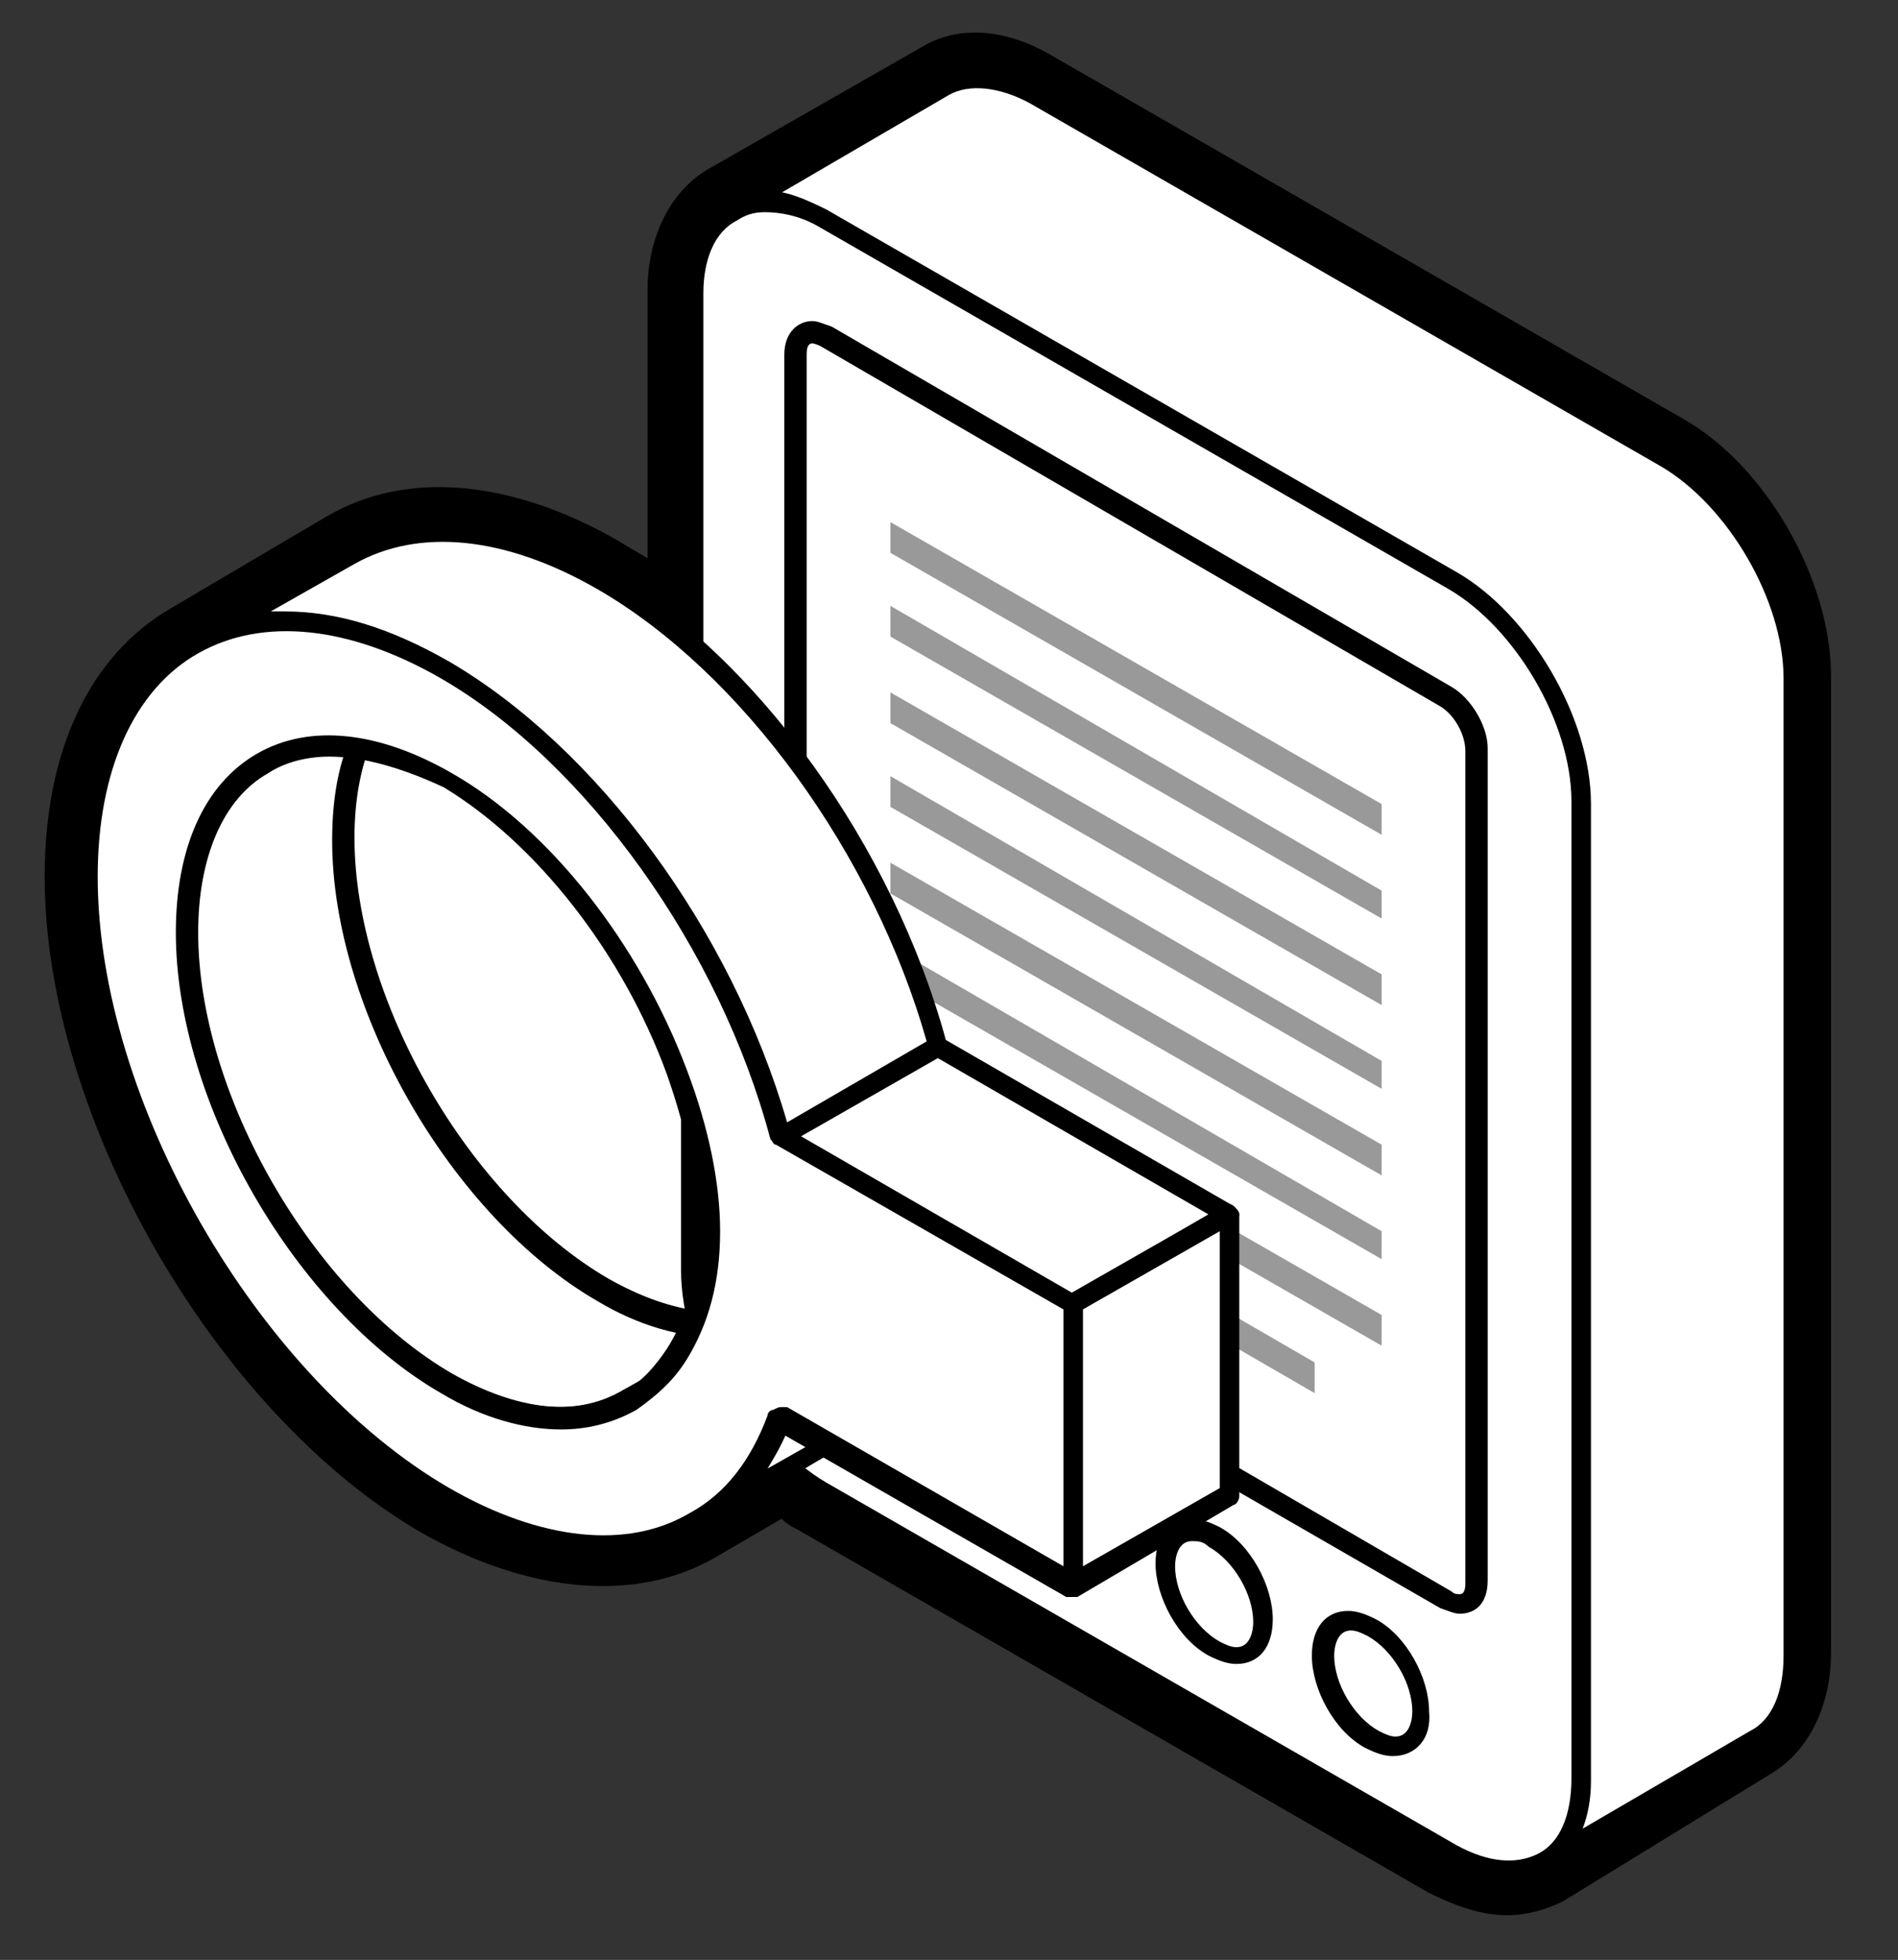 <?xml version="1.0" encoding="utf-8"?>
<!-- Generator: Adobe Illustrator 24.3.0, SVG Export Plug-In . SVG Version: 6.00 Build 0)  -->
<svg version="1.1" id="Layer_3" xmlns="http://www.w3.org/2000/svg" xmlns:xlink="http://www.w3.org/1999/xlink" x="0px" y="0px"
	 viewBox="0 0 68 70.2" style="enable-background:new 0 0 68 70.2;" xml:space="preserve">
<rect x="0" y="0" width="68" height="70.2" fill="#333333" stroke="none"/>
<style type="text/css">
	.st0{fill:#FFFFFF;}
	.st1{fill:#999999;}
</style>
<g>
	<g>
		<path class="st0" d="M59.6,16.4l-22.6-13c-1.3-0.7-2.4-0.8-3.2-0.3l-7.7,4.4l0,0c-0.8,0.5-1.4,1.5-1.4,3v12.6
			c-1-0.9-2.1-1.7-3.2-2.4c-3.5-2-6.7-2.2-9.1-0.9l-5.6,3.3c-2.3,1.3-3.8,4.2-3.8,8.3c0,8.2,5.7,18.1,12.8,22.2c3.5,2,6.7,2.2,9,0.9
			c1-0.6,1.9-1.5,2.5-2.7l0,0C26.8,53,26,53.9,25,54.5l3.3-1.9c0.4,0.3,0.8,0.6,1.2,0.9l22.6,13c1.3,0.7,2.4,0.8,3.2,0.3
			c0.3-0.2,0.5-0.4,0.7-0.7c-0.2,0.3-0.4,0.6-0.7,0.7l7.7-4.4c0.8-0.5,1.4-1.5,1.4-3v-35C64.2,21.5,62.2,17.9,59.6,16.4z M28.5,7.4
			c0.3,0.1,0.6,0.2,0.9,0.4l22.6,13l-22.6-13C29.1,7.6,28.8,7.5,28.5,7.4c-0.3-0.1-0.6-0.2-0.9-0.2C27.9,7.2,28.2,7.3,28.5,7.4z
			 M18,25.4c0.9,0.6,1.7,1.4,2.4,2.2l0,0C19.6,26.8,18.8,26,18,25.4c-0.7-0.5-1.3-1-2-1.4c-0.2-0.1-0.3-0.2-0.4-0.2
			c0.1,0.1,0.3,0.1,0.4,0.2C16.6,24.4,17.3,24.8,18,25.4z M9.8,22.2c0,0-0.1,0-0.1,0C9.8,22.3,9.8,22.3,9.8,22.2z M7,36.9
			c-0.2-0.8-0.3-1.6-0.4-2.3c0-0.4,0-0.8,0-1.1c0-1.1,0.1-2.1,0.4-3c0.1-0.5,0.3-0.9,0.6-1.3C7.4,29.6,7.2,30,7,30.5
			c-0.3,0.9-0.4,1.8-0.4,3c0,0.4,0,0.7,0,1.1C6.7,35.3,6.9,36.1,7,36.9c0.5,1.9,1.3,3.9,2.3,5.7C8.3,40.8,7.5,38.8,7,36.9z
			 M16.9,50.1c-0.3-0.1-0.6-0.3-0.9-0.5c-1.9-1.1-3.7-2.8-5.2-4.9c1.5,2,3.3,3.7,5.2,4.9C16.3,49.8,16.6,49.9,16.9,50.1
			c0.6,0.3,1.2,0.5,1.8,0.6C18.1,50.5,17.5,50.3,16.9,50.1z M19.5,50.8c0.8,0.1,1.5,0,2.1-0.2C21,50.8,20.3,50.9,19.5,50.8z
			 M52.9,21.5c2.1,1.7,3.7,4.8,3.7,7.3C56.6,26.2,55,23.2,52.9,21.5z"/>
		<path d="M54,68.6c-0.9,0-1.8-0.3-2.8-0.8l-22.6-13c-0.2-0.1-0.4-0.2-0.6-0.4l-2.4,1.4l0,0c-2.8,1.6-6.6,1.3-10.5-0.9
			C7.7,50.6,1.6,40,1.6,31.4c0-4.5,1.6-7.9,4.5-9.6l5.6-3.3c2.9-1.7,6.7-1.3,10.5,0.9c0.3,0.2,0.7,0.4,1,0.6v-9.6
			c0-1.9,0.8-3.5,2.1-4.3l7.7-4.4c1.3-0.8,3-0.7,4.7,0.3l22.6,13c3,1.7,5.3,5.8,5.3,9.2v35c0,1.9-0.8,3.5-2.1,4.3L56,68.1l0,0l0,0
			C55.4,68.4,54.7,68.6,54,68.6z M28.8,51.2c0.1,0.1,0.3,0.1,0.4,0.2c0.4,0.3,0.7,0.5,0.9,0.7l22.6,13c1,0.6,1.5,0.5,1.8,0.3
			c0,0,0.1-0.1,0.3-0.3l0,0c0.3-0.5,0.8-0.7,1.4-0.6l6-3.5c0.4-0.2,0.6-0.9,0.6-1.7v-35c0-2.4-1.8-5.5-3.9-6.7l-22.6-13
			c-1-0.6-1.5-0.5-1.8-0.3l-4.1,2.4l22.2,12.8c0.2,0.1,0.4,0.3,0.5,0.5c0.2,0,0.4,0.1,0.6,0.3c2.5,2,4.2,5.5,4.2,8.5
			c0,0.8-0.7,1.5-1.5,1.5c-0.8,0-1.5-0.7-1.5-1.5c0-2.1-1.3-4.7-3.1-6.2c-0.1-0.1-0.2-0.2-0.3-0.3c-0.1,0-0.3-0.1-0.4-0.2l-22.6-13
			C28.4,9,28.2,8.9,28,8.8c-0.2-0.1-0.4-0.1-0.5-0.1c-0.1,0-0.2,0-0.3-0.1l-0.3,0.2c-0.4,0.2-0.6,0.9-0.6,1.7v12.6
			c0,0.6-0.3,1.1-0.9,1.3c-0.5,0.2-1.1,0.1-1.6-0.2c-1.1-0.9-2-1.7-3-2.2c-2.9-1.7-5.7-2-7.6-0.9l-1.9,1.1v0c0,0.8-0.6,1.4-1.4,1.5
			c-0.1,0-0.1,0-0.2,0c-0.3,0-0.6,0-0.8-0.2l-1.4,0.8c-1.9,1.1-3,3.6-3,7c0,2.5,0.6,5.1,1.6,7.7c-0.2-0.7-0.4-1.3-0.6-1.9
			c-0.2-0.9-0.3-1.7-0.4-2.5c0-0.4-0.1-0.8-0.1-1.3c0-1.2,0.2-2.4,0.5-3.4c0.2-0.5,0.4-1,0.7-1.6c0.4-0.7,1.3-0.9,2-0.5
			c0.5,0.3,0.7,0.8,0.7,1.3c0,0.2-0.1,0.5-0.2,0.7c-0.2,0.3-0.3,0.7-0.4,1c-0.2,0.7-0.3,1.6-0.3,2.5c0,0.3,0,0.7,0,1
			c0.1,0.7,0.2,1.4,0.3,2.1c0.4,1.8,1.2,3.6,2.2,5.3c0.1,0.2,0.2,0.5,0.2,0.7c0,0.2,0,0.4-0.1,0.6c0.5,0,0.9,0.2,1.2,0.6l0.2,0.3
			c0,0,0,0,0,0l0,0c0,0,0,0,0,0c1.4,1.8,2.9,3.2,4.5,4.1c0.3,0.2,0.5,0.3,0.8,0.4c0.5,0.2,1,0.4,1.5,0.5c0,0,0,0,0,0
			c0.1,0,0.2,0.1,0.3,0.1c0.1,0,0.2,0,0.3,0l0,0l0,0c0,0,0,0,0,0c0.5,0,1,0,1.5-0.2c0.2-0.1,0.3-0.1,0.5-0.1l0,0
			c0.6,0,1.2,0.4,1.4,1l0,0c0.1,0.2,0.1,0.3,0.1,0.5c0,0.6-0.4,1.2-1,1.4c-0.7,0.2-1.4,0.3-2.1,0.3l0,0l0,0c-0.2,0-0.4,0-0.6,0
			c-0.2,0-0.4-0.1-0.5-0.1c-0.2,0-0.3,0-0.5,0c-0.7-0.2-1.4-0.4-2.1-0.7c0,0,0,0,0,0c-0.3-0.2-0.7-0.3-1-0.5
			c-1.6-0.9-3.1-2.2-4.4-3.7c1.8,2.2,3.8,4,5.9,5.2c2.9,1.7,5.6,2,7.5,0.9l0,0c0.8-0.5,1.4-1.1,1.9-2.1c0,0,0,0,0,0
			c0.4-0.7,1.3-1,2-0.6C28.5,50.7,28.7,51,28.8,51.2z M8.4,43.7c0.3,0.5,0.6,1,0.9,1.5c-0.1-0.2-0.1-0.3-0.1-0.5
			c0-0.2,0-0.4,0.1-0.6C9,44.1,8.7,44,8.4,43.7z M20.4,29c-0.4,0-0.8-0.1-1.1-0.4c-0.9-0.9-1.6-1.5-2.3-2.1l0,0
			c-0.5-0.4-1-0.7-1.4-1c-0.2-0.1-0.3-0.2-0.5-0.3l-0.4-0.2c-0.7-0.4-1-1.3-0.6-2c0.4-0.7,1.3-1,2-0.6l0.1,0.1
			c0.1,0.1,0.2,0.1,0.3,0.2c0.7,0.4,1.4,0.9,2.1,1.4l0,0l0,0c0,0,0,0,0,0l0.1,0.1c0.6,0.5,1.3,1,1.9,1.7c0.2,0.2,0.4,0.4,0.7,0.6
			c0.1,0.1,0.2,0.2,0.3,0.4c0.3,0.6,0.2,1.3-0.3,1.7C21.2,28.9,20.8,29,20.4,29z"/>
	</g>
	<g>
		<g>
			<path class="st0" d="M59.6,16.4l-22.6-13c-1.3-0.7-2.4-0.8-3.2-0.3l-7.7,4.4c0.8-0.5,2-0.4,3.2,0.3l22.6,13c2.5,1.5,4.6,5,4.6,8
				v35c0,1.5-0.5,2.5-1.4,3l7.7-4.4c0.8-0.5,1.4-1.5,1.4-3v-35C64.2,21.5,62.2,17.9,59.6,16.4z"/>
			<path d="M55.2,67.2c-0.1,0-0.3-0.1-0.3-0.2c-0.1-0.2,0-0.4,0.1-0.5h0c0.8-0.4,1.2-1.4,1.2-2.7v-35c0-2.8-2-6.2-4.4-7.6l-22.6-13
				c-1.1-0.6-2.1-0.7-2.9-0.3c-0.2,0.1-0.4,0-0.5-0.1c-0.1-0.2,0-0.4,0.1-0.5l0,0h0l7.7-4.4c1-0.6,2.3-0.5,3.6,0.3l22.6,13
				c2.6,1.5,4.8,5.2,4.8,8.3v35c0,1.5-0.5,2.7-1.5,3.3l-7.7,4.4l0,0C55.3,67.2,55.3,67.2,55.2,67.2z M28,6.9C28.5,7,29,7.2,29.6,7.5
				l22.6,13c2.6,1.5,4.8,5.2,4.8,8.3v35c0,0.6-0.1,1.2-0.3,1.7l6-3.5c0.8-0.4,1.2-1.4,1.2-2.7v-35c0-2.8-2-6.2-4.4-7.6l-22.6-13
				C35.8,3.1,34.7,3,34,3.4L28,6.9z"/>
		</g>
		<g>
			<g>
				<g>
					<g>
						<path class="st0" d="M56.6,63.8c0,1.5-0.5,2.5-1.4,3s-2,0.4-3.2-0.3l-22.6-13c-2.5-1.5-4.6-5-4.6-8v-35c0-1.5,0.5-2.5,1.4-3
							c0.8-0.5,2-0.4,3.2,0.3l22.6,13c2.5,1.5,4.6,5,4.6,8V63.8z"/>
						<path d="M54,67.5c-0.7,0-1.5-0.2-2.2-0.7l-22.6-13c-2.6-1.5-4.8-5.2-4.8-8.3v-35c0-1.6,0.5-2.7,1.5-3.3c1-0.6,2.3-0.5,3.6,0.3
							l22.6,13c2.6,1.5,4.8,5.2,4.8,8.3v35c0,1.6-0.5,2.7-1.5,3.3C55,67.4,54.5,67.5,54,67.5z M27.4,7.6c-0.4,0-0.7,0.1-1,0.3
							c-0.8,0.4-1.2,1.4-1.2,2.6v35c0,2.8,2,6.2,4.4,7.6l22.6,13c1.1,0.6,2.1,0.7,2.9,0.3c0.8-0.4,1.2-1.4,1.2-2.7v-35
							c0-2.8-2-6.2-4.4-7.6l-22.6-13C28.6,7.7,27.9,7.6,27.4,7.6z"/>
					</g>
					<g>
						<path class="st0" d="M29.6,44.5c-0.6-0.4-1.1-1.2-1.1-1.9V12.7c0-0.7,0.5-1,1.1-0.6l22.2,12.8c0.6,0.4,1.1,1.2,1.1,1.9v29.8
							c0,0.7-0.5,1-1.1,0.6L29.6,44.5z"/>
						<path d="M52.3,57.8c-0.2,0-0.4-0.1-0.7-0.2L29.4,44.8c-0.7-0.4-1.3-1.4-1.3-2.2V12.7c0-0.8,0.5-1.2,1-1.2
							c0.2,0,0.4,0.1,0.7,0.2L52,24.6c0.7,0.4,1.3,1.4,1.3,2.2v29.8C53.3,57.5,52.8,57.8,52.3,57.8z M29.1,12.3
							c-0.2,0-0.2,0.3-0.2,0.4v29.8c0,0.6,0.4,1.3,0.9,1.6L52,57c0.1,0.1,0.2,0.1,0.3,0.1c0.2,0,0.2-0.3,0.2-0.4V26.9
							c0-0.6-0.4-1.3-0.9-1.6L29.4,12.4C29.2,12.3,29.1,12.3,29.1,12.3z"/>
					</g>
					<g>
						<g>
							<path class="st0" d="M50.9,61.3c0,1.1-0.8,1.6-1.7,1c-1-0.6-1.7-1.9-1.7-3c0-1.1,0.8-1.6,1.7-1
								C50.1,58.8,50.9,60.2,50.9,61.3z"/>
							<path d="M49.9,62.9c-0.3,0-0.6-0.1-1-0.3c-1.1-0.6-1.9-2.1-1.9-3.3c0-1,0.5-1.6,1.3-1.6c0.3,0,0.6,0.1,1,0.3
								c1.1,0.6,1.9,2.1,1.9,3.3C51.3,62.3,50.7,62.9,49.9,62.9z M48.4,58.4c-0.5,0-0.6,0.6-0.6,0.9c0,1,0.7,2.2,1.6,2.7
								c0.2,0.1,0.4,0.2,0.6,0.2c0.5,0,0.6-0.6,0.6-0.9c0-1-0.7-2.2-1.6-2.7C48.8,58.5,48.6,58.4,48.4,58.4z"/>
						</g>
						<g>
							<path class="st0" d="M45.2,58c0,1.1-0.8,1.6-1.7,1c-1-0.6-1.7-1.9-1.7-3c0-1.1,0.8-1.6,1.7-1C44.5,55.6,45.2,56.9,45.2,58z"
								/>
							<path d="M44.3,59.6c-0.3,0-0.6-0.1-1-0.3c-1.1-0.6-1.9-2.1-1.9-3.3c0-1,0.5-1.6,1.3-1.6c0.3,0,0.6,0.1,1,0.3
								c1.1,0.6,1.9,2.1,1.9,3.3C45.6,59,45.1,59.6,44.3,59.6z M42.7,55.2c-0.5,0-0.6,0.6-0.6,0.9c0,1,0.7,2.2,1.6,2.7
								c0.2,0.1,0.4,0.2,0.6,0.2c0.5,0,0.6-0.6,0.6-0.9c0-1-0.7-2.2-1.6-2.7C43.1,55.2,42.9,55.2,42.7,55.2z"/>
						</g>
						<g>
							<path class="st0" d="M39.6,54.8c0,1.1-0.8,1.6-1.7,1c-1-0.6-1.7-1.9-1.7-3c0-1.1,0.8-1.6,1.7-1
								C38.8,52.3,39.6,53.7,39.6,54.8z"/>
							<path d="M38.6,56.4c-0.3,0-0.6-0.1-1-0.3c-1.1-0.6-1.9-2.1-1.9-3.3c0-1,0.5-1.6,1.3-1.6c0.3,0,0.6,0.1,1,0.3
								c1.1,0.6,1.9,2.1,1.9,3.3C40,55.7,39.4,56.4,38.6,56.4z M37.1,51.9c-0.5,0-0.6,0.6-0.6,0.9c0,1,0.7,2.2,1.6,2.7
								c0.2,0.1,0.4,0.2,0.6,0.2c0.5,0,0.6-0.6,0.6-0.9c0-1-0.7-2.2-1.6-2.7C37.4,51.9,37.2,51.9,37.1,51.9z"/>
						</g>
						<g>
							<path class="st0" d="M33.9,51.5c0,1.1-0.8,1.6-1.7,1c-1-0.6-1.7-1.9-1.7-3s0.8-1.6,1.7-1C33.2,49,33.9,50.4,33.9,51.5z"/>
							<path d="M33,53.1c-0.3,0-0.6-0.1-1-0.3c-1.1-0.6-1.9-2.1-1.9-3.3c0-1,0.5-1.6,1.3-1.6c0.3,0,0.6,0.1,1,0.3
								c1.1,0.6,1.9,2.1,1.9,3.3C34.3,52.5,33.8,53.1,33,53.1z M31.4,48.6c-0.5,0-0.6,0.6-0.6,0.9c0,1,0.7,2.2,1.6,2.7
								c0.2,0.1,0.4,0.2,0.6,0.2c0.5,0,0.6-0.6,0.6-0.9c0-1-0.7-2.2-1.6-2.7C31.8,48.7,31.6,48.6,31.4,48.6z"/>
						</g>
					</g>
					<g>
						<polygon class="st1" points="49.5,29.9 31.9,19.8 31.9,18.7 49.5,28.8 						"/>
						<polygon class="st1" points="49.5,32.9 31.9,22.8 31.9,21.7 49.5,31.9 						"/>
						<polygon class="st1" points="49.5,36 31.9,25.9 31.9,24.8 49.5,34.9 						"/>
						<polygon class="st1" points="49.5,39 31.9,28.9 31.9,27.8 49.5,38 						"/>
						<polygon class="st1" points="49.5,42.1 31.9,32 31.9,30.9 49.5,41 						"/>
						<polygon class="st1" points="49.5,45.1 31.9,35 31.9,33.9 49.5,44.1 						"/>
						<polygon class="st1" points="49.5,48.2 31.9,38.1 31.9,37 49.5,47.1 						"/>
						<polygon class="st1" points="47.1,49.9 31.9,41.1 31.9,40 47.1,48.8 						"/>
					</g>
				</g>
			</g>
		</g>
	</g>
	<g>
		<g>
			<path class="st0" d="M16,49.6c-5.1-3-9.3-10.2-9.3-16.2c0-3,1-5.1,2.7-6l5.6-3.3c-1.7,1-2.7,3.1-2.7,6c0,5.9,4.2,13.2,9.3,16.2
				c2.6,1.5,4.9,1.6,6.5,0.6l-5.6,3.3C20.8,51.2,18.5,51,16,49.6z"/>
			<path d="M20.1,51.2c-1.3,0-2.8-0.4-4.3-1.3c-5.2-3-9.5-10.4-9.5-16.5c0-3,1-5.3,2.9-6.4l5.6-3.3c0,0,0,0,0,0
				c0.2-0.1,0.4,0,0.5,0.1c0.1,0.2,0,0.4-0.1,0.5l0,0c-1.6,0.9-2.5,3-2.5,5.7c0,5.8,4.1,12.9,9.1,15.8c2.3,1.3,4.5,1.6,6.2,0.6l0,0
				c0.2-0.1,0.4,0,0.5,0.1c0.1,0.2,0,0.4-0.1,0.5l0,0l-5.6,3.3C21.9,51,21,51.2,20.1,51.2z M12.9,25.8l-3.4,1.9
				c-1.6,0.9-2.5,3-2.5,5.7c0,5.8,4.1,12.9,9.1,15.8c2.3,1.3,4.5,1.6,6.2,0.6l3.4-1.9c-1.3,0-2.8-0.4-4.3-1.3
				c-5.2-3-9.5-10.4-9.5-16.5C11.9,28.4,12.2,26.9,12.9,25.8z"/>
		</g>
		<g>
			<path class="st0" d="M16,24c-3.5-2-6.7-2.2-9.1-0.9l5.6-3.3c2.3-1.3,5.5-1.1,9.1,0.9c5.5,3.2,10.2,10,12,16.7L28,40.7
				C26.2,34,21.5,27.2,16,24z"/>
			<path d="M28,41.1c0,0-0.1,0-0.1,0c-0.1,0-0.2-0.1-0.2-0.2C25.8,34,21,27.3,15.8,24.3c-3.3-1.9-6.4-2.2-8.7-0.9l0,0
				c-0.2,0.1-0.4,0-0.5-0.1c-0.1-0.2,0-0.4,0.1-0.5l5.6-3.3c2.5-1.5,5.9-1.1,9.4,0.9c5.4,3.1,10.3,9.9,12.2,16.9
				c0,0.2,0,0.3-0.2,0.4L28.1,41C28.1,41,28,41.1,28,41.1z M10.2,21.9c1.9,0,3.8,0.6,5.9,1.8c5.3,3.1,10.1,9.6,12.1,16.5l5-2.9
				c-1.9-6.7-6.6-13.2-11.8-16.2c-3.3-1.9-6.4-2.2-8.7-0.9l-3,1.7C9.9,21.9,10.1,21.9,10.2,21.9z"/>
		</g>
		<g>
			<path class="st0" d="M33.6,47.5L28,50.8c-0.7,1.7-1.7,2.9-3,3.7l5.6-3.3C31.9,50.5,32.9,49.2,33.6,47.5z"/>
			<path d="M25,54.9c-0.1,0-0.3-0.1-0.3-0.2c-0.1-0.2,0-0.4,0.1-0.5c1.3-0.7,2.2-1.9,2.8-3.5c0-0.1,0.1-0.1,0.2-0.2l5.6-3.3
				c0.1-0.1,0.3-0.1,0.4,0c0.1,0.1,0.2,0.3,0.1,0.4c-0.7,1.7-1.8,3.1-3.2,3.9l-5.6,3.3l0,0l0,0C25.1,54.8,25,54.9,25,54.9z M28.3,51
				c-0.2,0.6-0.5,1.1-0.8,1.6l3-1.7c1-0.6,1.8-1.4,2.4-2.5L28.3,51z"/>
		</g>
		<g>
			<polygon class="st0" points="33.6,37.4 28,40.7 38.4,46.7 44,43.4 			"/>
			<path d="M38.4,47.1c-0.1,0-0.1,0-0.2,0l-10.4-6c-0.1-0.1-0.2-0.2-0.2-0.3c0-0.1,0.1-0.3,0.2-0.3l5.6-3.3c0.1-0.1,0.3-0.1,0.4,0
				l10.4,6c0.1,0.1,0.2,0.2,0.2,0.3c0,0.1-0.1,0.3-0.2,0.3L38.6,47C38.5,47.1,38.5,47.1,38.4,47.1z M28.7,40.7l9.7,5.6l4.9-2.8
				l-9.7-5.6L28.7,40.7z"/>
		</g>
		<g>
			<polygon class="st0" points="44,43.4 38.4,46.7 38.4,56.8 44,53.5 			"/>
			<path d="M38.4,57.2c-0.1,0-0.1,0-0.2,0c-0.1-0.1-0.2-0.2-0.2-0.3l0-10.1c0-0.1,0.1-0.3,0.2-0.3l5.6-3.3c0.1-0.1,0.3-0.1,0.4,0
				c0.1,0.1,0.2,0.2,0.2,0.3l0,10.1c0,0.1-0.1,0.3-0.2,0.3l-5.6,3.3C38.5,57.2,38.5,57.2,38.4,57.2z M38.8,46.9l0,9.2l4.9-2.8l0-9.2
				L38.8,46.9z"/>
		</g>
		<g>
			<g>
				<path class="st0" d="M38.4,56.8l0-10.1l-10.4-6C26.2,34,21.5,27.2,16,24c-3.5-2-6.7-2.2-9.1-0.9c-2.3,1.3-3.8,4.2-3.8,8.3
					c0,8.2,5.7,18.1,12.8,22.2c3.5,2,6.7,2.2,9,0.9c1.3-0.8,2.4-2,3-3.7L38.4,56.8z M22.5,50.2c-1.7,1-4,0.8-6.5-0.6
					c-5.1-3-9.3-10.2-9.3-16.2c0-3,1-5.1,2.7-6c1.7-1,4-0.8,6.6,0.7c3.6,2.1,6.6,6.2,8.2,10.4c0.7,1.9,1.1,3.9,1.1,5.7
					c0,1.8-0.4,3.3-1.1,4.4C23.7,49.3,23.1,49.8,22.5,50.2z"/>
				<path d="M38.4,57.2c-0.1,0-0.1,0-0.2,0l-10.1-5.8c-0.7,1.5-1.7,2.8-3,3.5c-2.5,1.4-5.9,1.1-9.4-0.9c-7.2-4.1-13-14.2-13-22.5
					c0-4.1,1.4-7.2,3.9-8.6c2.5-1.4,5.9-1.1,9.4,0.9c5.4,3.1,10.2,9.8,12.1,16.8l10.3,5.9c0.1,0.1,0.2,0.2,0.2,0.3l0,10.1
					c0,0.1-0.1,0.3-0.2,0.3C38.5,57.2,38.5,57.2,38.4,57.2z M28,50.4c0.1,0,0.1,0,0.2,0l9.9,5.7l0-9.2L27.8,41
					c-0.1,0-0.1-0.1-0.2-0.2C25.8,34,21,27.3,15.8,24.3c-3.3-1.9-6.4-2.2-8.7-0.9c-2.3,1.3-3.6,4.2-3.6,8c0,8,5.7,17.9,12.6,21.9
					c3.3,1.9,6.4,2.2,8.6,0.9c1.3-0.7,2.2-1.9,2.8-3.5c0-0.1,0.1-0.2,0.2-0.2C27.9,50.4,27.9,50.4,28,50.4z M20.1,51.2
					c-1.3,0-2.8-0.4-4.3-1.3c-5.2-3-9.5-10.4-9.5-16.5c0-3,1-5.3,2.9-6.4c1.9-1.1,4.4-0.8,7,0.7c3.5,2,6.7,6.1,8.4,10.6
					c0.8,2.1,1.2,4.1,1.2,5.8c0,1.8-0.4,3.3-1.2,4.6c-0.5,0.8-1.1,1.3-1.8,1.8C21.9,51,21,51.2,20.1,51.2z M11.8,27.1
					c-0.8,0-1.6,0.2-2.2,0.6c-1.6,0.9-2.5,3-2.5,5.7c0,5.8,4.1,12.9,9.1,15.8c2.3,1.3,4.5,1.6,6.2,0.6c0.6-0.3,1.1-0.9,1.5-1.5
					c0.7-1.1,1.1-2.5,1.1-4.2c0-1.7-0.4-3.6-1.1-5.6c-1.6-4.4-4.7-8.3-8-10.3C14.4,27.5,13,27.1,11.8,27.1z"/>
			</g>
		</g>
	</g>
</g>
</svg>
